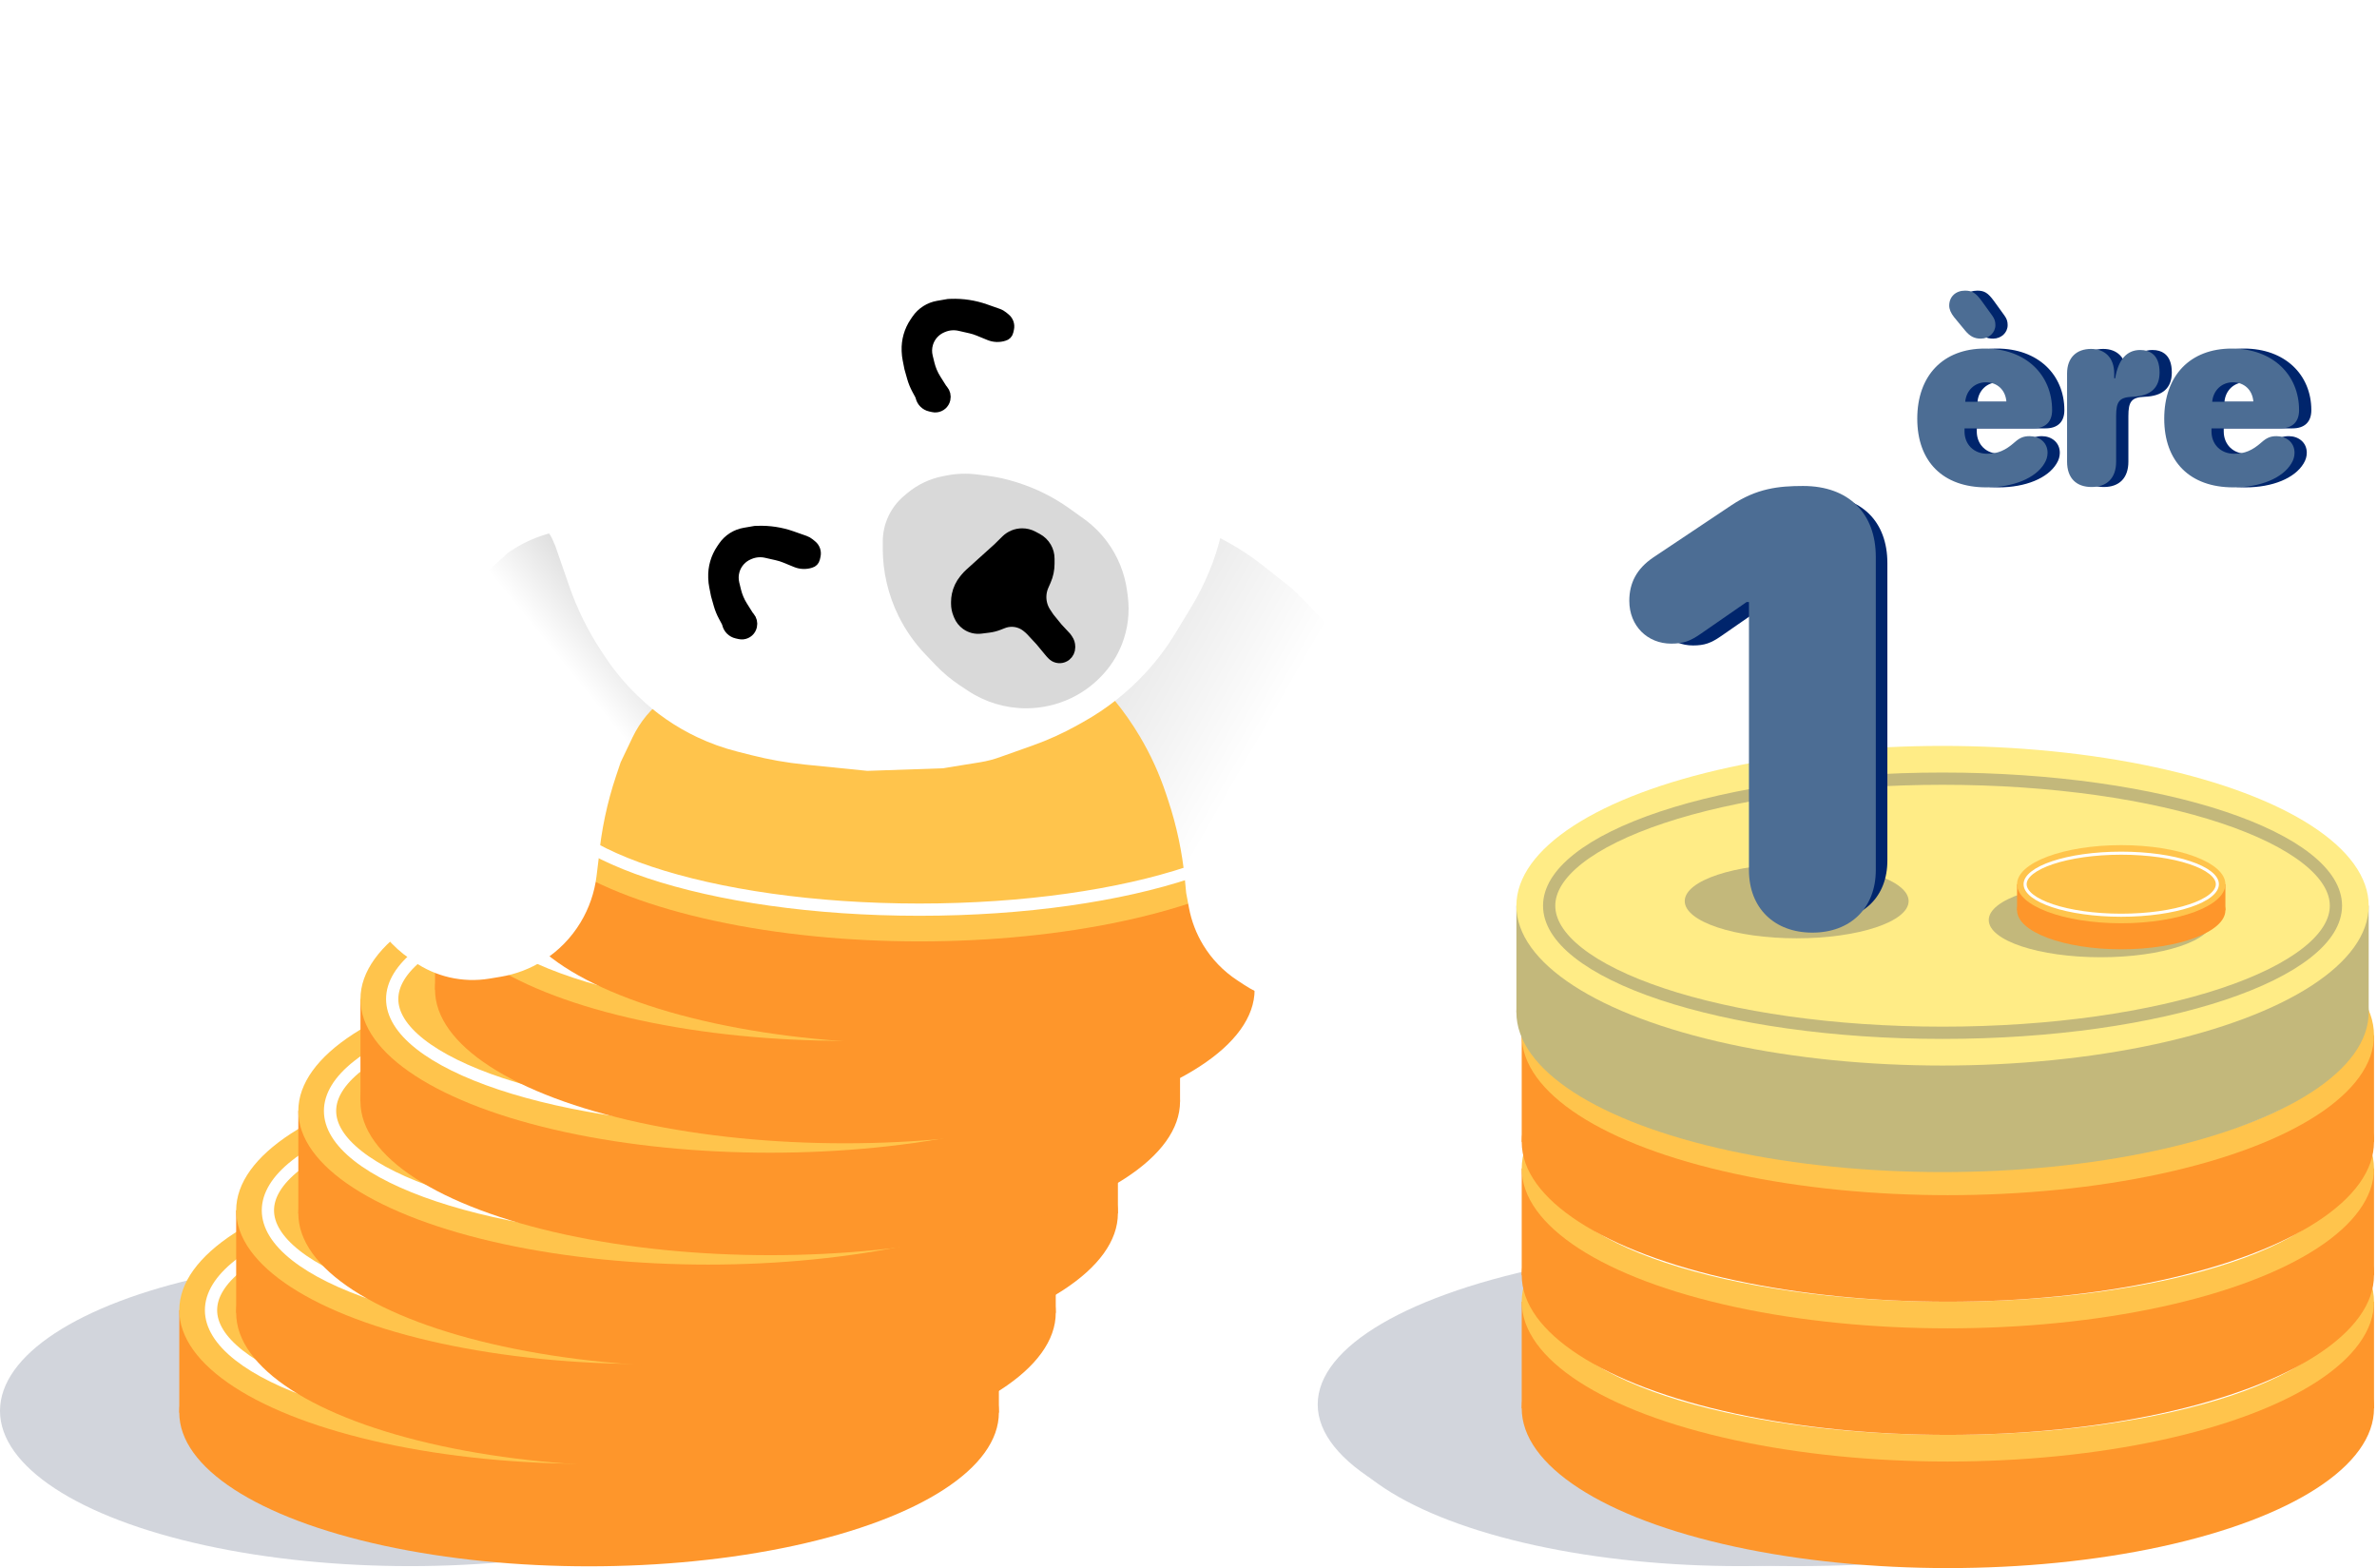 <svg width="388" height="256" viewBox="0 0 388 256" fill="none" xmlns="http://www.w3.org/2000/svg">
<ellipse cx="293.185" cy="229.229" rx="78.094" ry="26.389" fill="#D2D5DC"/>
<ellipse cx="284.048" cy="230.276" rx="66.968" ry="25.342" fill="#D2D5DC"/>
<path d="M248.391 212.464H387.513V229.854H248.391V212.464Z" fill="#FE962B"/>
<ellipse cx="317.952" cy="229.854" rx="69.561" ry="26.085" fill="#FE962B"/>
<ellipse cx="317.952" cy="212.464" rx="69.561" ry="26.085" fill="#FFC44C"/>
<path d="M382.916 212.464C382.916 215.356 381.158 218.15 377.887 220.729C374.618 223.305 369.873 225.635 363.987 227.597C352.217 231.521 335.942 233.951 317.953 233.951C299.964 233.951 283.688 231.521 271.919 227.597C266.033 225.635 261.287 223.305 258.019 220.729C254.747 218.15 252.989 215.356 252.989 212.464C252.989 209.572 254.747 206.777 258.019 204.199C261.287 201.623 266.033 199.292 271.919 197.33C283.688 193.406 299.964 190.976 317.953 190.976C335.942 190.976 352.217 193.406 363.987 197.33C369.873 199.292 374.618 201.623 377.887 204.199C381.158 206.777 382.916 209.572 382.916 212.464Z" stroke="white" stroke-width="0.5"/>
<path d="M248.391 190.726H387.513V208.116H248.391V190.726Z" fill="#FE962B"/>
<ellipse cx="317.952" cy="208.116" rx="69.561" ry="26.085" fill="#FE962B"/>
<ellipse cx="317.952" cy="190.725" rx="69.561" ry="26.085" fill="#FFC44C"/>
<path d="M382.916 190.726C382.916 193.617 381.158 196.412 377.887 198.991C374.618 201.567 369.873 203.897 363.987 205.859C352.217 209.783 335.942 212.213 317.953 212.213C299.964 212.213 283.688 209.783 271.919 205.859C266.033 203.897 261.287 201.567 258.019 198.991C254.747 196.412 252.989 193.617 252.989 190.726C252.989 187.834 254.747 185.039 258.019 182.46C261.287 179.884 266.033 177.554 271.919 175.592C283.688 171.668 299.964 169.238 317.953 169.238C335.942 169.238 352.217 171.668 363.987 175.592C369.873 177.554 374.618 179.884 377.887 182.46C381.158 185.039 382.916 187.834 382.916 190.726Z" stroke="white" stroke-width="0.5"/>
<path d="M248.391 168.988H387.513V186.378H248.391V168.988Z" fill="#FE962B"/>
<ellipse cx="317.952" cy="186.378" rx="69.561" ry="26.085" fill="#FE962B"/>
<ellipse cx="317.952" cy="168.987" rx="69.561" ry="26.085" fill="#FFC44C"/>
<path d="M382.916 168.987C382.916 171.879 381.158 174.674 377.887 177.253C374.618 179.829 369.873 182.159 363.987 184.121C352.217 188.045 335.942 190.475 317.953 190.475C299.964 190.475 283.688 188.045 271.919 184.121C266.033 182.159 261.287 179.829 258.019 177.253C254.747 174.674 252.989 171.879 252.989 168.987C252.989 166.096 254.747 163.301 258.019 160.722C261.287 158.146 266.033 155.816 271.919 153.854C283.688 149.93 299.964 147.5 317.953 147.5C335.942 147.5 352.217 149.93 363.987 153.854C369.873 155.816 374.618 158.146 377.887 160.722C381.158 163.301 382.916 166.096 382.916 168.987Z" stroke="white" stroke-width="0.5"/>
<path d="M141.998 86.193V86.131V84.875C141.998 83.402 142.308 81.945 142.907 80.598C143.523 79.213 144.432 77.977 145.571 76.975L145.974 76.621C147.667 75.132 149.717 74.111 151.924 73.656L152.433 73.551C154.072 73.214 155.757 73.154 157.416 73.375L159.102 73.599C160.675 73.808 162.226 74.167 163.731 74.671L164.122 74.802C167.115 75.803 169.926 77.281 172.447 79.179L174.737 80.904C176.265 82.054 177.604 83.436 178.706 85C180.44 87.461 181.543 90.311 181.917 93.299L182.055 94.403C182.398 97.138 182.077 99.916 181.12 102.501C180.323 104.656 179.102 106.628 177.529 108.302L177.442 108.396C176.094 109.83 174.485 111.022 172.722 111.897C170.455 113.023 167.938 113.619 165.408 113.619C162.043 113.619 158.76 112.584 156.003 110.654L154.484 109.59C153.132 108.643 151.89 107.549 150.78 106.328L149.044 104.419C147.226 102.419 145.718 100.158 144.569 97.712C142.876 94.108 141.998 90.175 141.998 86.193Z" fill="#D9D9D9"/>
<ellipse cx="66.915" cy="230.276" rx="66.915" ry="25.342" fill="#D2D5DC"/>
<path d="M29.264 213.842H163.047V230.565H29.264V213.842Z" fill="#FE962B"/>
<ellipse cx="96.155" cy="230.565" rx="66.891" ry="25.084" fill="#FE962B"/>
<ellipse cx="96.155" cy="213.842" rx="66.891" ry="25.084" fill="#FFC44C"/>
<path d="M157.866 213.842C157.866 216.291 156.379 218.782 153.319 221.193C150.271 223.596 145.799 225.803 140.183 227.675C128.961 231.415 113.395 233.746 96.156 233.746C78.916 233.746 63.35 231.415 52.129 227.675C46.513 225.803 42.04 223.596 38.992 221.193C35.933 218.782 34.445 216.291 34.445 213.842C34.445 211.394 35.933 208.902 38.992 206.491C42.04 204.089 46.513 201.882 52.129 200.01C63.35 196.269 78.916 193.939 96.156 193.939C113.395 193.939 128.961 196.269 140.183 200.01C145.799 201.882 150.271 204.089 153.319 206.491C156.379 208.902 157.866 211.394 157.866 213.842Z" stroke="white" stroke-width="2"/>
<path d="M38.55 197.55H172.332V214.273H38.55V197.55Z" fill="#FE962B"/>
<ellipse cx="105.441" cy="214.273" rx="66.891" ry="25.084" fill="#FE962B"/>
<ellipse cx="105.441" cy="197.55" rx="66.891" ry="25.084" fill="#FFC44C"/>
<path d="M167.151 197.55C167.151 199.998 165.663 202.49 162.604 204.901C159.556 207.303 155.083 209.51 149.467 211.382C138.246 215.123 122.68 217.453 105.44 217.453C88.201 217.453 72.635 215.123 61.413 211.382C55.797 209.51 51.325 207.303 48.277 204.901C45.218 202.49 43.73 199.998 43.73 197.55C43.73 195.101 45.218 192.61 48.277 190.199C51.325 187.796 55.797 185.589 61.413 183.717C72.635 179.977 88.201 177.646 105.44 177.646C122.68 177.646 138.246 179.977 149.467 183.717C155.083 185.589 159.556 187.796 162.604 190.199C165.663 192.61 167.151 195.101 167.151 197.55Z" stroke="white" stroke-width="2"/>
<path d="M48.694 181.319H182.477V198.042H48.694V181.319Z" fill="#FE962B"/>
<ellipse cx="115.585" cy="198.042" rx="66.891" ry="25.084" fill="#FE962B"/>
<ellipse cx="115.585" cy="181.319" rx="66.891" ry="25.084" fill="#FFC44C"/>
<path d="M177.295 181.319C177.295 183.767 175.807 186.259 172.747 188.67C169.699 191.072 165.227 193.279 159.611 195.151C148.389 198.892 132.823 201.222 115.584 201.222C98.344 201.222 82.779 198.892 71.557 195.151C65.941 193.279 61.469 191.072 58.42 188.67C55.361 186.259 53.873 183.767 53.873 181.319C53.873 178.87 55.361 176.379 58.42 173.968C61.469 171.566 65.941 169.359 71.557 167.487C82.779 163.746 98.344 161.415 115.584 161.415C132.823 161.415 148.389 163.746 159.611 167.487C165.227 169.359 169.699 171.566 172.747 173.968C175.807 176.379 177.295 178.87 177.295 181.319Z" stroke="white" stroke-width="2"/>
<path d="M58.838 163.06H192.621V179.783H58.838V163.06Z" fill="#FE962B"/>
<ellipse cx="125.729" cy="179.782" rx="66.891" ry="25.084" fill="#FE962B"/>
<ellipse cx="125.729" cy="163.059" rx="66.891" ry="25.084" fill="#FFC44C"/>
<path d="M187.439 163.059C187.439 165.508 185.951 167.999 182.892 170.41C179.844 172.813 175.371 175.02 169.755 176.892C158.534 180.632 142.968 182.963 125.729 182.963C108.489 182.963 92.923 180.632 81.702 176.892C76.086 175.02 71.613 172.813 68.565 170.41C65.506 167.999 64.018 165.508 64.018 163.059C64.018 160.611 65.506 158.119 68.565 155.708C71.613 153.306 76.086 151.099 81.702 149.227C92.923 145.486 108.489 143.156 125.729 143.156C142.968 143.156 158.534 145.486 169.755 149.227C175.371 151.099 179.844 153.306 182.892 155.708C185.951 158.119 187.439 160.611 187.439 163.059Z" stroke="white" stroke-width="2"/>
<path d="M71.011 144.799H204.793V161.522H71.011V144.799Z" fill="#FE962B"/>
<ellipse cx="137.902" cy="161.522" rx="66.891" ry="25.084" fill="#FE962B"/>
<ellipse cx="137.902" cy="144.799" rx="66.891" ry="25.084" fill="#FFC44C"/>
<path d="M199.611 144.799C199.611 147.248 198.124 149.739 195.064 152.15C192.016 154.553 187.544 156.76 181.928 158.632C170.706 162.372 155.14 164.703 137.901 164.703C120.661 164.703 105.095 162.372 93.874 158.632C88.258 156.76 83.785 154.553 80.737 152.15C77.678 149.739 76.19 147.248 76.19 144.799C76.19 142.351 77.678 139.859 80.737 137.448C83.785 135.046 88.258 132.839 93.874 130.967C105.095 127.226 120.661 124.896 137.901 124.896C155.14 124.896 170.706 127.226 181.928 130.967C187.544 132.839 192.016 135.046 195.064 137.448C198.124 139.859 199.611 142.351 199.611 144.799Z" stroke="white" stroke-width="2"/>
<path d="M83.183 128.568H216.965V145.291H83.183V128.568Z" fill="#FE962B"/>
<ellipse cx="150.074" cy="145.291" rx="66.891" ry="25.084" fill="#FE962B"/>
<ellipse cx="150.074" cy="128.568" rx="66.891" ry="25.084" fill="#FFC44C"/>
<path d="M211.785 128.568C211.785 131.016 210.298 133.508 207.238 135.919C204.19 138.321 199.717 140.528 194.102 142.4C182.88 146.141 167.314 148.472 150.075 148.472C132.835 148.472 117.269 146.141 106.048 142.4C100.432 140.528 95.959 138.321 92.911 135.919C89.852 133.508 88.364 131.016 88.364 128.568C88.364 126.12 89.852 123.628 92.911 121.217C95.959 118.815 100.432 116.608 106.048 114.736C117.269 110.995 132.835 108.665 150.075 108.665C167.314 108.665 182.88 110.995 194.102 114.736C199.717 116.608 204.19 118.815 207.238 121.217C210.298 123.628 211.785 126.12 211.785 128.568Z" stroke="white" stroke-width="2"/>
<g filter="url(#filter0_d_132_472)">
<path d="M181.907 110.278L176.122 103.219L173.657 100.714C170.723 97.733 169.08 93.718 169.08 89.535C168.736 84.008 173.234 79.389 178.768 79.584L188.092 79.912C190.885 80.01 193.616 80.763 196.064 82.111L200.576 84.593C202.48 85.641 204.294 86.844 206 88.19L210.906 92.062C215.023 95.983 218.772 100.274 222.106 104.879L222.429 105.325C225.834 111.063 228.627 117.143 230.763 123.465L231.178 124.693L232.532 130.971C233.05 133.373 233.265 135.83 233.171 138.285L233.076 140.771C232.951 144.035 232.011 147.217 230.343 150.025C229.622 151.239 228.771 152.371 227.807 153.401L227.223 154.026C225.195 156.193 222.676 157.842 219.878 158.832C217.204 159.779 214.349 160.1 211.531 159.769L211.371 159.75C208.399 159.401 205.549 158.363 203.049 156.719L201.939 155.989C199.693 154.512 197.804 152.554 196.407 150.258C195.27 148.388 194.48 146.328 194.077 144.177L193.62 141.746L193.401 139.468C192.979 135.106 192.07 130.804 190.688 126.644L190.331 125.569C189.255 122.328 187.835 119.21 186.097 116.27C184.855 114.169 183.454 112.166 181.907 110.278Z" fill="url(#paint0_linear_132_472)"/>
</g>
<path d="M58.852 138.797V142.065C58.852 143.016 58.936 143.964 59.102 144.899C59.357 146.332 59.804 147.725 60.43 149.038L60.457 149.093C61.074 150.388 61.857 151.598 62.785 152.692L63.055 153.01C64.191 154.35 65.501 155.533 66.949 156.528L67.641 157.003C69.371 158.193 71.31 159.047 73.356 159.521C75.496 160.017 77.713 160.087 79.88 159.729L81.715 159.425C84.193 159.015 86.564 158.112 88.688 156.771C91.157 155.211 93.243 153.073 94.753 150.574C96.145 148.272 97.047 145.678 97.373 143.008L97.723 140.138C98.144 135.539 99.099 131.006 100.569 126.628L101.314 124.408L103.237 120.379C104.471 117.793 106.332 115.557 108.651 113.874C109.95 112.932 111.111 111.811 112.099 110.546L115.833 105.766C117.667 103.419 118.817 100.611 119.155 97.651L119.392 95.585C119.589 93.863 119.288 92.122 118.526 90.566C116.928 87.305 113.538 85.312 109.911 85.503L94.195 86.331C90.151 86.544 86.248 87.892 82.935 90.222L75.964 96.514L73.705 99.152C70.435 102.971 67.652 107.182 65.42 111.687C63.442 115.681 61.909 119.881 60.85 124.211L60.377 126.142C59.364 130.284 58.852 134.533 58.852 138.797Z" fill="url(#paint1_linear_132_472)"/>
<path d="M168.531 121.689L163.441 123.497C162.312 123.918 161.144 124.227 159.954 124.419L153.889 125.397L141.578 125.819L131.381 124.79C128.419 124.492 125.485 123.974 122.6 123.241L120.32 122.662C118.083 122.094 115.906 121.312 113.82 120.326C110.275 118.652 107.028 116.408 104.209 113.683L103.996 113.478C102.029 111.578 100.276 109.47 98.765 107.191L98.186 106.316C95.992 103.006 94.224 99.432 92.923 95.68L90.637 89.087L90.091 87.846C89.52 86.547 88.235 85.709 86.816 85.709H84.543C83.231 85.709 81.923 85.586 80.634 85.342C78.96 85.025 77.331 84.505 75.782 83.794L73.921 82.94C73.038 82.535 72.186 82.067 71.37 81.539L71.033 81.321C69.258 80.174 67.699 78.724 66.427 77.036L66.385 76.981C65.157 75.353 64.221 73.525 63.619 71.577L63.444 71.012C63.038 69.699 62.831 68.333 62.831 66.959V66.73C62.831 65.045 63.17 63.377 63.827 61.825C64.293 60.724 64.913 59.695 65.669 58.77L65.769 58.648C66.774 57.417 67.987 56.371 69.352 55.556L69.775 55.304C71.621 54.203 73.73 53.621 75.879 53.621C76.66 53.621 77.438 53.698 78.203 53.85L81.298 54.465L84.666 55.303C85.249 55.448 85.814 55.656 86.352 55.923L87.965 56.725C88.047 56.766 88.138 56.788 88.23 56.788C88.518 56.788 88.764 56.582 88.816 56.299L89.102 54.733C89.135 54.555 89.186 54.381 89.256 54.215L91.274 49.399L95.307 42.221L95.878 41.352C97.896 38.282 100.251 35.447 102.898 32.898C104.627 31.235 106.475 29.699 108.427 28.303L110.136 27.081C111.568 26.058 113.072 25.138 114.636 24.329L115.032 24.124C116.736 23.243 118.517 22.517 120.352 21.955L122.791 21.209C123.005 21.143 123.224 21.098 123.445 21.072L126.091 20.762C126.45 20.72 126.721 20.416 126.721 20.055V17.522V16.706C126.721 14.591 127.077 12.491 127.775 10.495L127.848 10.286C128.227 9.202 128.718 8.16 129.311 7.176L129.589 6.715C130.498 5.208 131.686 3.887 133.09 2.824L133.61 2.429C134.806 1.523 136.177 0.877 137.636 0.531C139.116 0.181 140.652 0.148 142.145 0.433L142.397 0.481C144.367 0.858 146.21 1.723 147.759 2.998L149.723 4.614C150.938 5.615 152.012 6.776 152.914 8.066C154.258 9.987 155.198 12.16 155.679 14.455L156.675 19.209C156.939 20.468 156.991 21.762 156.831 23.038L156.533 25.405C156.47 25.911 156.543 26.424 156.744 26.892C156.959 27.39 157.312 27.817 157.76 28.122L161.106 30.399L167.261 33.777L174.69 37.366L180.846 40.11L182.98 41.437C184.949 42.661 186.802 44.063 188.516 45.625C190.191 47.153 191.727 48.827 193.104 50.629L193.392 51.006C194.507 52.465 195.503 54.012 196.371 55.631C197.76 58.221 198.811 60.978 199.498 63.836L199.607 64.288C200.397 67.576 200.745 70.956 200.64 74.337L200.508 78.632C200.418 81.513 200.033 84.377 199.357 87.179C198.343 91.381 196.685 95.401 194.444 99.097L191.901 103.29C190.478 105.637 188.822 107.835 186.96 109.851C184.034 113.018 180.628 115.703 176.865 117.807L175.897 118.349C173.54 119.668 171.076 120.785 168.531 121.689Z" fill="white"/>
<path d="M128.219 90.894L129.985 91.618C130.718 91.918 131.535 91.947 132.287 91.7C132.568 91.632 132.785 91.41 132.849 91.129L132.954 90.664C133.083 90.098 132.881 89.508 132.432 89.14L132.032 88.811C131.818 88.636 131.575 88.5 131.315 88.408L129.208 87.667C127.427 87.04 125.543 86.754 123.655 86.824L123.246 86.84L121.545 87.134C120.888 87.248 120.26 87.489 119.695 87.844C119.096 88.222 118.582 88.719 118.186 89.306L117.895 89.736C116.995 91.067 116.543 92.65 116.602 94.256L116.608 94.414C116.624 94.838 116.673 95.259 116.755 95.674L117.033 97.084L117.47 98.627C117.657 99.288 117.916 99.927 118.243 100.531L118.7 101.377C118.777 101.519 118.835 101.67 118.873 101.826C119.044 102.522 119.593 103.062 120.291 103.221L120.76 103.327C120.918 103.363 121.081 103.374 121.242 103.358C121.888 103.294 122.42 102.824 122.564 102.191L122.571 102.16C122.679 101.684 122.557 101.184 122.241 100.812L122.147 100.701C122.09 100.635 122.039 100.564 121.992 100.49L121.068 99.022C120.571 98.233 120.204 97.368 119.982 96.462L119.696 95.293C119.516 94.56 119.535 93.791 119.751 93.067C120.115 91.848 121.007 90.856 122.181 90.364L122.318 90.306C123.195 89.939 124.165 89.854 125.092 90.065L126.879 90.471C127.336 90.575 127.785 90.717 128.219 90.894Z" fill="black" stroke="black" stroke-width="2"/>
<path d="M159.79 53.848L161.557 54.571C162.29 54.871 163.106 54.9 163.859 54.653C164.139 54.585 164.357 54.364 164.421 54.082L164.526 53.618C164.655 53.052 164.453 52.462 164.004 52.093L163.603 51.765C163.39 51.59 163.147 51.453 162.887 51.361L160.78 50.62C158.998 49.993 157.115 49.707 155.227 49.778L154.818 49.793L153.117 50.087C152.46 50.201 151.831 50.442 151.267 50.798C150.668 51.175 150.154 51.673 149.757 52.259L149.467 52.689C148.567 54.02 148.114 55.604 148.174 57.21L148.18 57.368C148.196 57.791 148.245 58.212 148.327 58.628L148.605 60.037L149.042 61.58C149.229 62.242 149.488 62.88 149.815 63.485L150.272 64.33C150.348 64.472 150.406 64.623 150.445 64.779C150.615 65.475 151.164 66.016 151.863 66.174L152.332 66.281C152.49 66.317 152.652 66.327 152.814 66.311C153.46 66.247 153.992 65.777 154.136 65.145L154.143 65.114C154.251 64.637 154.129 64.138 153.813 63.765L153.719 63.654C153.662 63.588 153.61 63.517 153.564 63.444L152.64 61.976C152.142 61.186 151.776 60.322 151.554 59.415L151.268 58.247C151.088 57.513 151.107 56.745 151.323 56.021C151.687 54.801 152.579 53.809 153.753 53.317L153.889 53.26C154.767 52.892 155.737 52.808 156.664 53.018L158.451 53.424C158.908 53.528 159.356 53.67 159.79 53.848Z" fill="black" stroke="black" stroke-width="2"/>
<path d="M152.8 108.629L151.046 106.796C149.286 104.958 147.806 102.84 146.677 100.559C144.988 97.143 144.093 93.35 144.093 89.539V88.403C144.093 86.971 144.407 85.557 145.015 84.26C145.621 82.968 146.502 81.823 147.598 80.909L148.118 80.475C149.774 79.092 151.753 78.149 153.87 77.735L154.543 77.603C156.162 77.287 157.821 77.231 159.458 77.437L161.166 77.653C162.743 77.853 164.299 78.195 165.814 78.676L166.16 78.786C169.169 79.742 172.008 81.164 174.576 82.999L176.877 84.645C178.345 85.695 179.64 86.967 180.715 88.416C182.47 90.781 183.593 93.554 183.978 96.474L184.088 97.311C184.436 99.949 184.112 102.633 183.146 105.113C182.362 107.123 181.175 108.952 179.657 110.486L179.529 110.616C178.157 112.003 176.534 113.147 174.77 113.979C172.51 115.045 170.002 115.609 167.503 115.609C164.131 115.609 160.811 114.613 158.003 112.745L156.615 111.823C155.23 110.901 153.951 109.83 152.8 108.629Z" fill="#D9D9D9"/>
<path d="M162.993 89.577L158.418 93.704C158.158 93.938 157.917 94.192 157.696 94.463L157.51 94.691C156.937 95.395 156.541 96.227 156.357 97.115C156.28 97.492 156.24 97.876 156.24 98.26V98.536C156.24 99.099 156.351 99.656 156.566 100.175L156.68 100.451C156.912 101.011 157.296 101.495 157.789 101.848C158.453 102.324 159.273 102.531 160.083 102.428L161.388 102.264C161.926 102.196 162.455 102.061 162.961 101.864L163.675 101.585C164.144 101.402 164.642 101.308 165.144 101.308C166.066 101.308 166.96 101.623 167.678 102.201L167.889 102.372C168.068 102.516 168.236 102.672 168.392 102.84L169.945 104.507L171.534 106.427L171.841 106.756C172.257 107.204 172.9 107.36 173.476 107.154C173.637 107.096 173.789 107.011 173.922 106.904C174.293 106.605 174.514 106.15 174.514 105.673V105.526C174.514 105.141 174.395 104.765 174.175 104.448L173.918 104.081L172.527 102.588L171.137 100.881L170.589 100.058C170.294 99.615 170.077 99.125 169.946 98.609C169.688 97.594 169.776 96.521 170.197 95.561L170.576 94.697C170.946 93.852 171.137 92.94 171.137 92.018V91.181C171.137 90.549 170.97 89.929 170.652 89.383C170.32 88.812 169.836 88.345 169.254 88.032L168.559 87.659C168.035 87.378 167.449 87.231 166.854 87.231C165.907 87.231 164.999 87.603 164.324 88.266L162.993 89.577Z" fill="black" stroke="black" stroke-width="2"/>
<path d="M247.522 147.83H386.644V165.22H247.522V147.83Z" fill="#C3B87B"/>
<ellipse cx="317.083" cy="165.22" rx="69.561" ry="26.085" fill="#C3B87B"/>
<ellipse cx="317.083" cy="147.83" rx="69.561" ry="26.085" fill="#FFEC86"/>
<path d="M381.297 147.829C381.297 150.393 379.74 152.995 376.554 155.505C373.379 158.007 368.723 160.304 362.881 162.252C351.206 166.143 335.014 168.567 317.084 168.567C299.153 168.567 282.961 166.143 271.287 162.252C265.444 160.304 260.788 158.007 257.614 155.505C254.428 152.995 252.87 150.393 252.87 147.829C252.87 145.266 254.428 142.664 257.614 140.153C260.788 137.652 265.444 135.355 271.287 133.407C282.961 129.516 299.153 127.092 317.084 127.092C335.014 127.092 351.206 129.516 362.881 133.407C368.723 135.355 373.379 137.652 376.554 140.153C379.74 142.664 381.297 145.266 381.297 147.829Z" stroke="#C3B87B" stroke-width="2"/>
<rect x="331.12" y="143.62" width="6.087" height="7.392" transform="rotate(-53 331.12 143.62)" fill="#FFEC86"/>
<ellipse cx="342.901" cy="150.166" rx="18.273" ry="6.074" fill="#C3B87B"/>
<ellipse cx="293.273" cy="147.074" rx="18.273" ry="6.074" fill="#C3B87B"/>
<path d="M329.246 144.317H363.254V148.568H329.246V144.317Z" fill="#FE962B"/>
<ellipse cx="346.25" cy="148.568" rx="17.004" ry="6.376" fill="#FE962B"/>
<ellipse cx="346.25" cy="144.317" rx="17.004" ry="6.376" fill="#FFC44C"/>
<path d="M361.942 144.318C361.942 144.942 361.563 145.576 360.784 146.19C360.009 146.801 358.872 147.362 357.444 147.838C354.591 148.789 350.634 149.381 346.251 149.381C341.868 149.381 337.911 148.789 335.058 147.838C333.63 147.362 332.493 146.801 331.717 146.19C330.939 145.576 330.56 144.942 330.56 144.318C330.56 143.693 330.939 143.059 331.717 142.446C332.493 141.835 333.63 141.273 335.058 140.798C337.911 139.846 341.868 139.254 346.251 139.254C350.634 139.254 354.591 139.846 357.444 140.798C358.872 141.273 360.009 141.835 360.784 142.446C361.563 143.059 361.942 143.693 361.942 144.318Z" stroke="white" stroke-width="0.5"/>
<path d="M298.244 150.16C292.353 150.16 288.41 146.356 288.41 140.465V98.902H288.039L280.942 103.819C279.272 104.979 278.205 105.35 276.35 105.35C272.685 105.35 269.855 102.613 269.855 98.717C269.855 95.98 270.969 93.753 273.566 91.991L285.72 83.873C289.616 81.275 293.002 80.904 296.806 80.904C303.903 80.904 308.078 85.172 308.078 91.898V140.465C308.078 146.356 304.135 150.16 298.244 150.16Z" fill="#00256C"/>
<path d="M295.836 152.221C289.635 152.221 285.484 148.217 285.484 142.016V98.266H285.094L277.623 103.441C275.865 104.662 274.742 105.053 272.789 105.053C268.932 105.053 265.953 102.172 265.953 98.07C265.953 95.189 267.125 92.846 269.859 90.99L282.652 82.445C286.754 79.711 290.318 79.32 294.322 79.32C301.793 79.32 306.188 83.812 306.188 90.893V142.016C306.188 148.217 302.037 152.221 295.836 152.221Z" fill="#4C6D94"/>
<path d="M325.328 55.27C324.293 55.27 323.59 54.918 322.809 54L320.973 51.773C320.445 51.109 320.172 50.484 320.172 49.879C320.172 48.434 321.227 47.438 322.75 47.438C323.922 47.438 324.508 47.809 325.465 49.117L327.203 51.52C327.574 52.047 327.711 52.457 327.711 53.062C327.711 54.293 326.676 55.27 325.328 55.27ZM326.227 79.547C319.156 79.547 314.957 75.348 314.957 68.336C314.957 61.285 319.195 56.891 325.973 56.891C332.652 56.891 336.969 61.148 336.969 66.949C336.969 68.863 335.875 69.918 333.883 69.918H322.672V70.426C322.672 72.535 324.195 74.059 326.344 74.059C328.082 74.059 329.332 73.531 330.855 72.184C331.695 71.441 332.32 71.188 333.297 71.188C334.84 71.188 336.227 72.184 336.227 73.902C336.227 74.508 336.051 75.094 335.699 75.66C334.254 78.062 330.621 79.547 326.227 79.547ZM322.789 65.582H329.508C329.371 63.648 328.023 62.398 326.148 62.398C324.332 62.398 322.945 63.727 322.789 65.582ZM343.414 79.488C340.953 79.488 339.41 78.082 339.41 75.348V60.953C339.41 58.355 340.973 56.949 343.316 56.949C345.562 56.949 347.105 58.355 347.105 60.973V61.754H347.262C347.77 58.648 349.195 57.125 351.344 57.125C352.145 57.125 352.809 57.32 353.297 57.691C354.098 58.277 354.508 59.312 354.508 60.797C354.508 62.066 354.137 63.023 353.395 63.688C352.652 64.352 351.539 64.703 350.074 64.762C347.926 64.84 347.418 65.543 347.418 67.906V75.348C347.418 78.082 345.875 79.488 343.414 79.488ZM366.539 79.547C359.469 79.547 355.27 75.348 355.27 68.336C355.27 61.285 359.508 56.891 366.285 56.891C372.965 56.891 377.281 61.148 377.281 66.949C377.281 68.863 376.188 69.918 374.195 69.918H362.984V70.426C362.984 72.535 364.508 74.059 366.656 74.059C368.395 74.059 369.645 73.531 371.168 72.184C372.008 71.441 372.633 71.188 373.609 71.188C375.152 71.188 376.539 72.184 376.539 73.902C376.539 74.508 376.363 75.094 376.012 75.66C374.566 78.062 370.934 79.547 366.539 79.547ZM363.102 65.582H369.82C369.684 63.648 368.336 62.398 366.461 62.398C364.645 62.398 363.258 63.727 363.102 65.582Z" fill="#00256C"/>
<path d="M323.328 55.27C322.293 55.27 321.59 54.918 320.809 54L318.973 51.773C318.445 51.109 318.172 50.484 318.172 49.879C318.172 48.434 319.227 47.438 320.75 47.438C321.922 47.438 322.508 47.809 323.465 49.117L325.203 51.52C325.574 52.047 325.711 52.457 325.711 53.062C325.711 54.293 324.676 55.27 323.328 55.27ZM324.227 79.547C317.156 79.547 312.957 75.348 312.957 68.336C312.957 61.285 317.195 56.891 323.973 56.891C330.652 56.891 334.969 61.148 334.969 66.949C334.969 68.863 333.875 69.918 331.883 69.918H320.672V70.426C320.672 72.535 322.195 74.059 324.344 74.059C326.082 74.059 327.332 73.531 328.855 72.184C329.695 71.441 330.32 71.188 331.297 71.188C332.84 71.188 334.227 72.184 334.227 73.902C334.227 74.508 334.051 75.094 333.699 75.66C332.254 78.062 328.621 79.547 324.227 79.547ZM320.789 65.582H327.508C327.371 63.648 326.023 62.398 324.148 62.398C322.332 62.398 320.945 63.727 320.789 65.582ZM341.414 79.488C338.953 79.488 337.41 78.082 337.41 75.348V60.953C337.41 58.355 338.973 56.949 341.316 56.949C343.562 56.949 345.105 58.355 345.105 60.973V61.754H345.262C345.77 58.648 347.195 57.125 349.344 57.125C350.145 57.125 350.809 57.32 351.297 57.691C352.098 58.277 352.508 59.312 352.508 60.797C352.508 62.066 352.137 63.023 351.395 63.688C350.652 64.352 349.539 64.703 348.074 64.762C345.926 64.84 345.418 65.543 345.418 67.906V75.348C345.418 78.082 343.875 79.488 341.414 79.488ZM364.539 79.547C357.469 79.547 353.27 75.348 353.27 68.336C353.27 61.285 357.508 56.891 364.285 56.891C370.965 56.891 375.281 61.148 375.281 66.949C375.281 68.863 374.188 69.918 372.195 69.918H360.984V70.426C360.984 72.535 362.508 74.059 364.656 74.059C366.395 74.059 367.645 73.531 369.168 72.184C370.008 71.441 370.633 71.188 371.609 71.188C373.152 71.188 374.539 72.184 374.539 73.902C374.539 74.508 374.363 75.094 374.012 75.66C372.566 78.062 368.934 79.547 364.539 79.547ZM361.102 65.582H367.82C367.684 63.648 366.336 62.398 364.461 62.398C362.645 62.398 361.258 63.727 361.102 65.582Z" fill="#4C6D94"/>
<defs>
<filter id="filter0_d_132_472" x="165.061" y="79.578" width="72.131" height="88.318" filterUnits="userSpaceOnUse" color-interpolation-filters="sRGB">
<feFlood flood-opacity="0" result="BackgroundImageFix"/>
<feColorMatrix in="SourceAlpha" type="matrix" values="0 0 0 0 0 0 0 0 0 0 0 0 0 0 0 0 0 0 127 0" result="hardAlpha"/>
<feOffset dy="4"/>
<feGaussianBlur stdDeviation="2"/>
<feComposite in2="hardAlpha" operator="out"/>
<feColorMatrix type="matrix" values="0 0 0 0 0 0 0 0 0 0 0 0 0 0 0 0 0 0 0.25 0"/>
<feBlend mode="normal" in2="BackgroundImageFix" result="effect1_dropShadow_132_472"/>
<feBlend mode="normal" in="SourceGraphic" in2="effect1_dropShadow_132_472" result="shape"/>
</filter>
<linearGradient id="paint0_linear_132_472" x1="140.271" y1="79.009" x2="205.988" y2="116.614" gradientUnits="userSpaceOnUse">
<stop stop-color="#BFBFBF"/>
<stop offset="1" stop-color="white"/>
</linearGradient>
<linearGradient id="paint1_linear_132_472" x1="116.314" y1="76.59" x2="51.828" y2="128.849" gradientUnits="userSpaceOnUse">
<stop stop-color="#959595"/>
<stop offset="0.469" stop-color="white"/>
</linearGradient>
</defs>
</svg>
